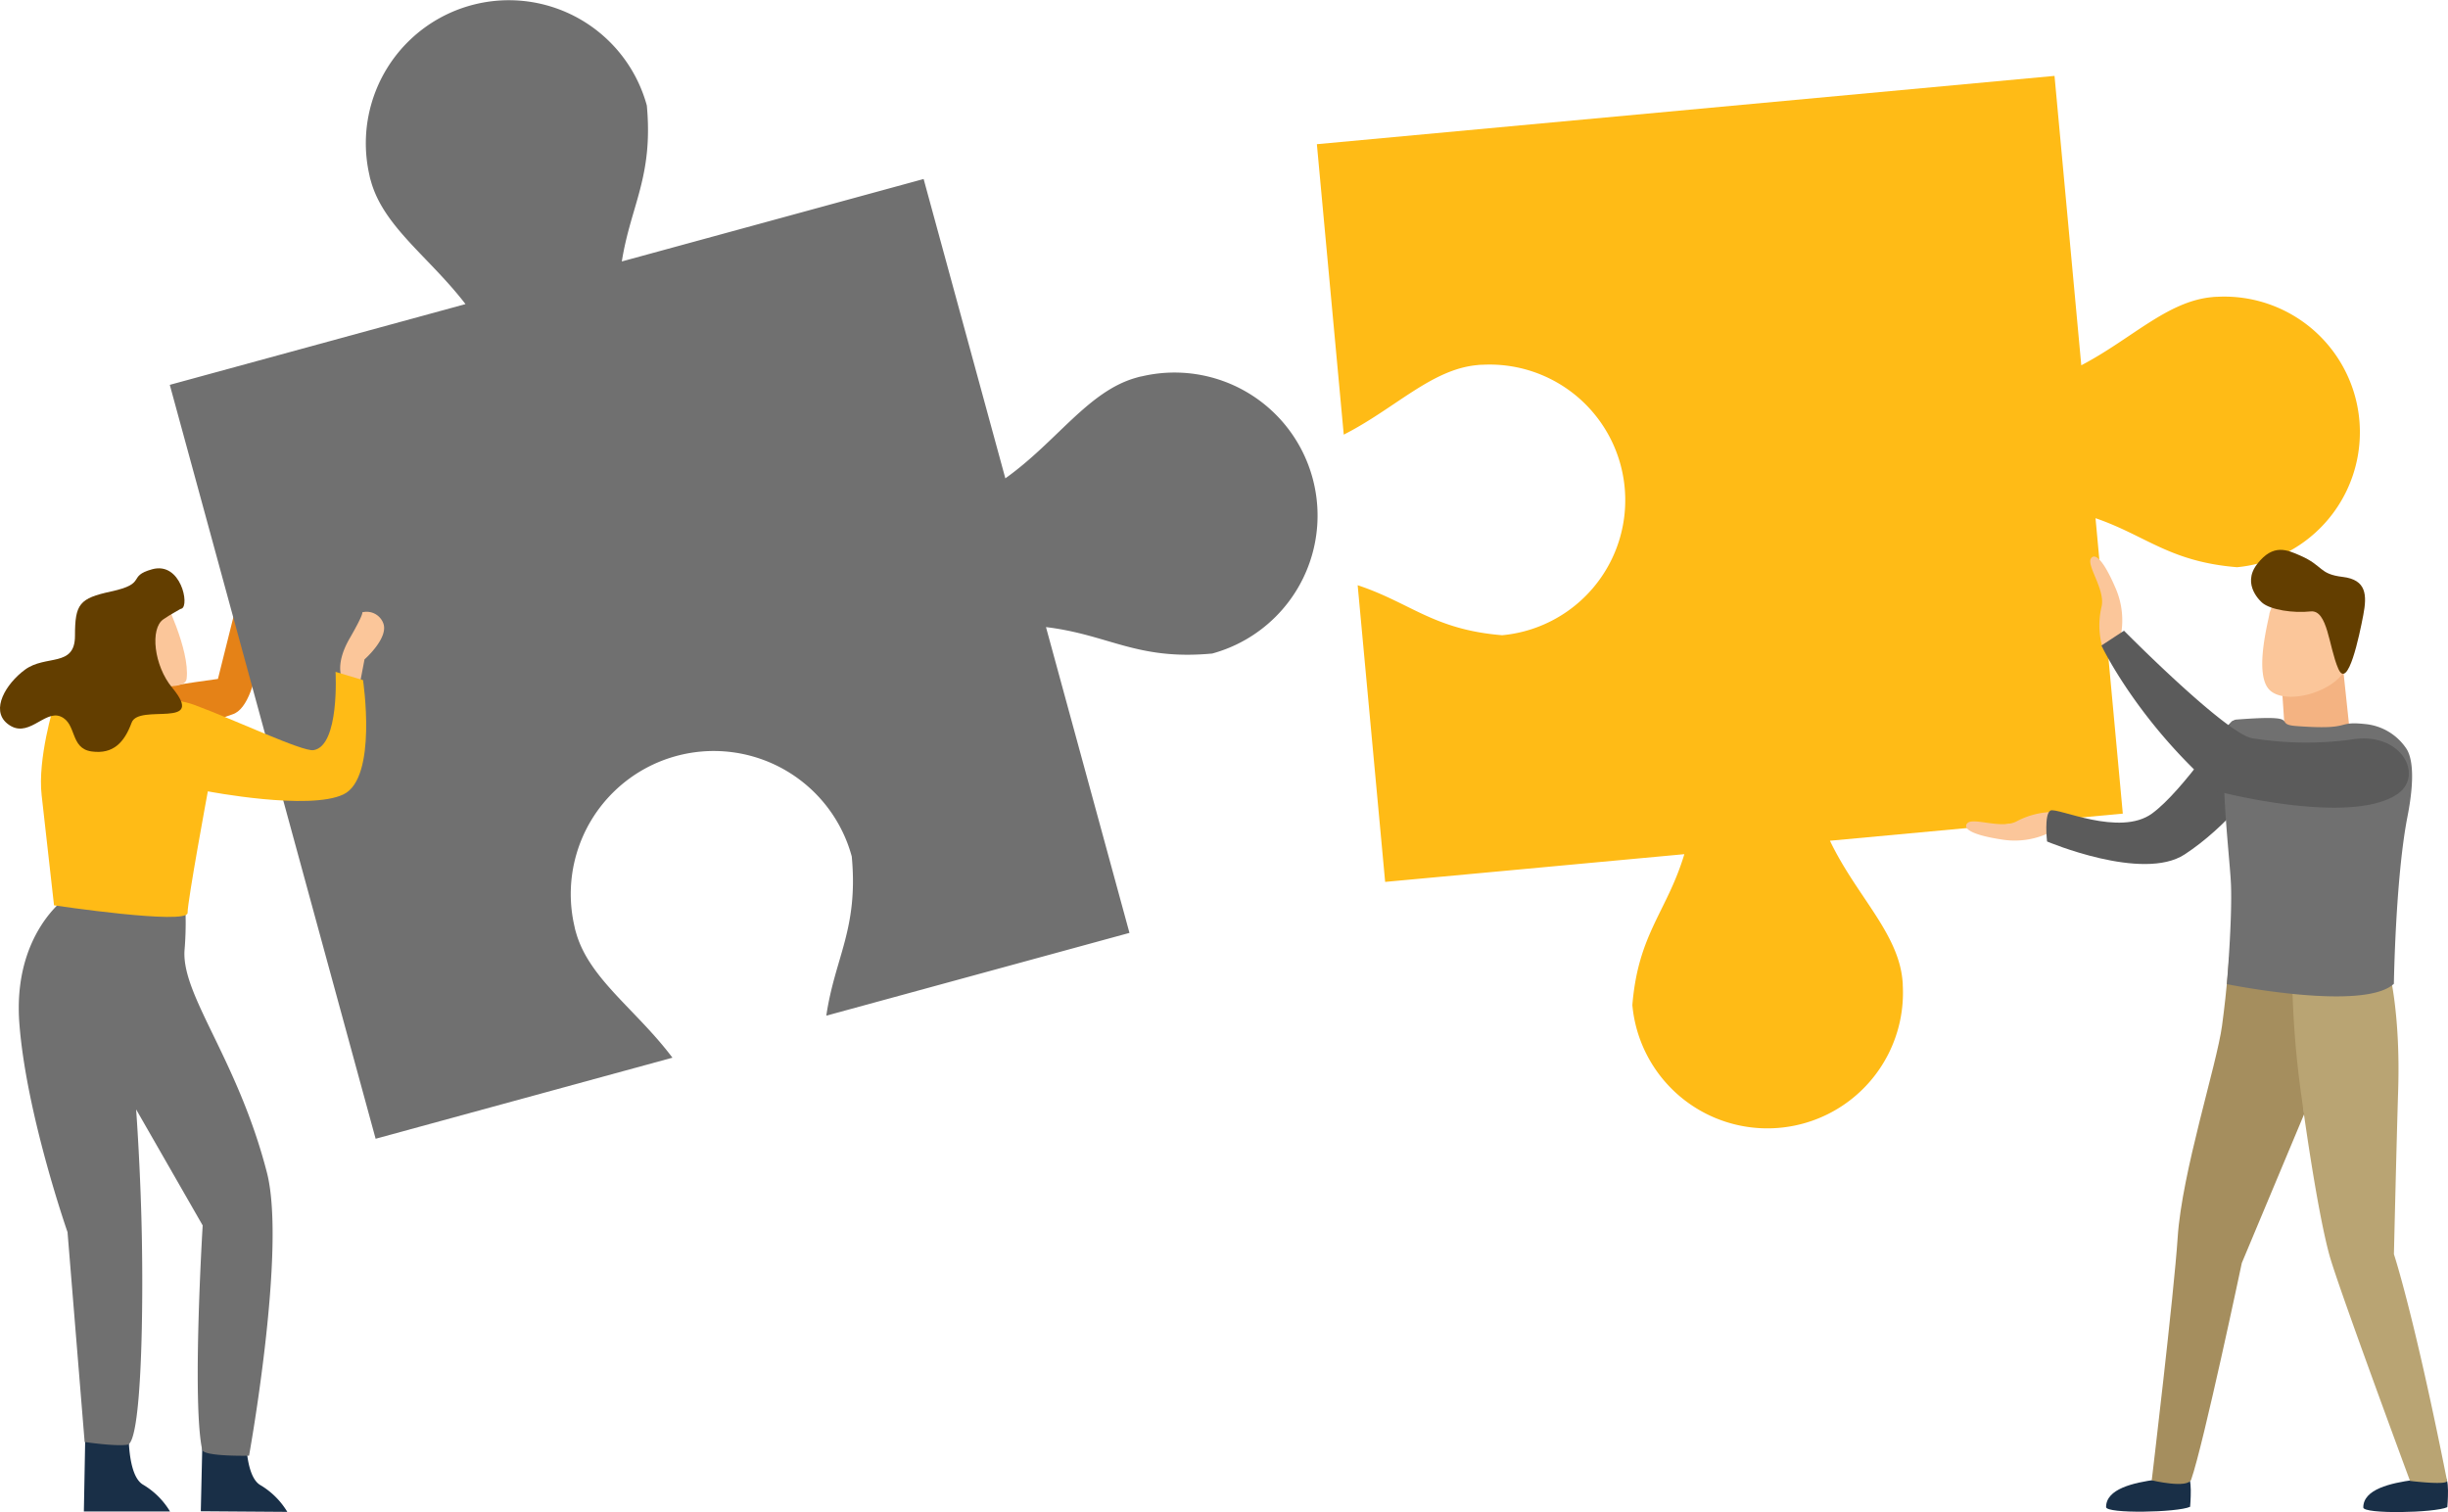 <svg id="Group_622" data-name="Group 622" xmlns="http://www.w3.org/2000/svg" xmlns:xlink="http://www.w3.org/1999/xlink" width="452" height="279.169" viewBox="0 0 452 279.169">
  <defs>
    <clipPath id="clip-path">
      <rect id="Rectangle_617" data-name="Rectangle 617" width="452" height="279.169" fill="none"/>
    </clipPath>
  </defs>
  <g id="Group_621" data-name="Group 621" clip-path="url(#clip-path)">
    <path id="Path_847" data-name="Path 847" d="M44.04,366.582c-3,.218-7.52-3.034-4.107-7.835,2.64-3.714,6.022-.765,16.012-2.784,2.738-.551,10.594-1.621,10.594-1.621L70.847,337.1l4.313,1.6s-.194,20.433-5.957,22.188c-2.631.8-12.323,5.388-25.163,5.692" transform="translate(-26.298 -228.995)" fill="#e58217"/>
    <path id="Path_848" data-name="Path 848" d="M185.835,19.455c1.219,13.151-2.964,18.447-4.617,28.814L236.945,33.05l15.089,55.266c9.571-6.827,15.321-16.171,24.284-18.613a7.807,7.807,0,0,1,.98-.235,26.405,26.405,0,0,1,12.933,51.192c-13.926,1.3-19.04-3.474-30.694-4.882l15.415,56.458-55.975,15.285c1.581-10.76,5.948-16,4.7-29.391a26.405,26.405,0,0,0-51.192,12.937,8.22,8.22,0,0,0,.24.975c2.355,8.621,11.1,14.28,17.842,23.236l-54.805,14.966L97.755,71.054l54.6-14.911c-6.678-8.686-15.168-14.285-17.481-22.774a7.552,7.552,0,0,1-.243-.97,26.411,26.411,0,0,1,51.2-12.944" transform="translate(-66.406 0)" fill="#707070"/>
    <path id="Path_849" data-name="Path 849" d="M196.115,364.233s-1.176-2.462,1.5-7.09,2.321-4.8,2.321-4.8a3.282,3.282,0,0,1,3.878,2.011c1.045,2.73-3.464,6.679-3.464,6.679l-1.217,6.37-2.706-.2Z" transform="translate(-133.047 -239.292)" fill="#fbc69a"/>
    <path id="Path_850" data-name="Path 850" d="M48.566,820.332l-.28,15.07H64.194a14.308,14.308,0,0,0-4.958-4.935c-3.253-1.85-2.651-11.473-2.651-11.473Z" transform="translate(-32.801 -556.347)" fill="#192f47"/>
    <path id="Path_851" data-name="Path 851" d="M115.954,820.568l-.344,14.956,15.977.116a14.349,14.349,0,0,0-4.96-4.934c-3.256-1.851-2.651-11.475-2.651-11.475Z" transform="translate(-78.535 -556.508)" fill="#192f47"/>
    <path id="Path_852" data-name="Path 852" d="M19.81,510.421s-10.162,6.713-8.893,23.449S19.81,572.4,19.81,572.4l3.159,38.746s5.754.854,7.914.5c2.365-.386,2.935-20.839,2.663-37.462-.209-12.876-1.071-24.444-1.071-24.444l12.288,21.42s-2,32.708-.085,41.435c.281,1.276,8.646,1.083,8.646,1.083s6.935-38.206,3.294-52.3c-5.387-20.857-15.718-32.6-15.211-40.958a60.367,60.367,0,0,0-.254-12.678L20.2,509.837" transform="translate(-7.341 -344.915)" fill="#707070"/>
    <path id="Path_853" data-name="Path 853" d="M25.994,392.88s18.258-2.792,25.863,0,20.032,8.7,22.062,8.366c4.833-.788,4.056-14.453,4.056-14.453l5.071,1.523s2.732,18.059-3.607,21.1-25.045-.563-25.045-.563-3.74,20.158-3.74,22.44S25.994,429.9,25.994,429.9s-1.959-17.574-2.281-20.285c-.8-6.748,2.281-16.733,2.281-16.733" transform="translate(-16.019 -262.751)" fill="#ffbb16"/>
    <path id="Path_854" data-name="Path 854" d="M86.741,358.655c-.3,2.543-8.251.824-8.251.824l-1.523-10.69,5.483-5.284s4.94,9.763,4.292,15.151" transform="translate(-52.283 -233.344)" fill="#fbc69a"/>
    <path id="Path_855" data-name="Path 855" d="M33.52,334.633c1.528-.533-.1-8.75-5.437-7.268-4.73,1.313-.769,2.622-7.584,4.1-5.831,1.267-6.655,2.283-6.655,8.177s-5.4,3.424-9.255,6.276c-3.505,2.592-6.339,7.353-3.3,9.89,3.8,3.163,6.854-2.533,9.893-1.266s1.694,5.892,5.721,6.455,6.068-1.7,7.4-5.316,13.944,1.331,7.479-6.467c-3.354-4.043-4.122-10.9-1.619-12.614.8-.546,1.479-.956,2.036-1.262,1.184-.655.852-.545,1.319-.709" transform="translate(0 -222.26)" fill="#633e00"/>
    <path id="Path_856" data-name="Path 856" d="M928.1,134.4c-12.476-1.017-16.725-5.8-26.137-9.051L907,179.893,852.926,184.9c4.8,10.052,12.57,16.959,13.388,25.73a7.047,7.047,0,0,1,.057.95,25.035,25.035,0,0,1-49.928,3.662c1.08-13.211,6.378-17.2,9.6-27.861l-55.244,5.12-5.075-54.776c9.8,3.251,13.971,8.188,26.672,9.232a25.038,25.038,0,0,0-3.662-49.933,7.041,7.041,0,0,0-.957.062c-8.435.78-15.154,8.024-24.622,12.839L758.191,56.3l136.2-12.61,4.942,53.429c9.224-4.816,15.842-11.813,24.141-12.583a8.277,8.277,0,0,1,.953-.062A25.036,25.036,0,0,1,928.1,134.4" transform="translate(-515.044 -29.678)" fill="#ffbb16"/>
    <path id="Path_857" data-name="Path 857" d="M1148.76,470.518a14.841,14.841,0,0,1-10.14,2.021c-6-.908-7.216-2.147-6.409-3.012,1.095-1.174,6.387,1.2,9.2-.4a14.859,14.859,0,0,1,7.407-1.679Z" transform="translate(-768.966 -317.535)" fill="#fbc69a"/>
    <path id="Path_858" data-name="Path 858" d="M1212.653,414.955c-.966.081-9.006,12.735-14.931,17.1-5.985,4.413-17.6-1.188-18.792-.524s-.623,5.71-.623,5.71,17.615,7.464,25.389,2.4,14.538-13.711,14.341-15.226-4.1-9.574-5.384-9.469" transform="translate(-800.338 -281.881)" fill="#5b5b5b"/>
    <path id="Path_859" data-name="Path 859" d="M1375.47,851.317s-4.227-.093-5.456.074c-4.3.589-9.343,1.717-9.343,5.088,0,1.26,13.193,1.02,15.518-.054,0,0,.562-6.558-.719-5.108" transform="translate(-924.312 -578.162)" fill="#192f47"/>
    <path id="Path_860" data-name="Path 860" d="M1227.377,851.094s-4.224-.093-5.454.074c-4.3.589-9.34,1.717-9.34,5.088,0,1.259,13.191,1.019,15.516-.055,0,0,.561-6.557-.722-5.107" transform="translate(-823.714 -578.01)" fill="#192f47"/>
    <path id="Path_861" data-name="Path 861" d="M1267,580.033c-.34-9.721-1.973-20.063-2.215-28.975h-11.636s-.337,5.492-1.305,12.665-7.408,27.047-8.19,39.089c-.67,10.321-4.788,44.83-4.788,44.83s6.67,1.609,7.288-.15c2.275-6.5,9.343-39.973,9.343-39.973l11.638-27.794" transform="translate(-841.568 -374.337)" fill="#a58e5e"/>
    <path id="Path_862" data-name="Path 862" d="M1321.465,577.226s2.7,20.219,5.133,28.976c1.608,5.8,14.846,41.55,14.846,41.55s7.011.866,6.833-.037c-6.123-30.8-9.807-41.821-9.807-41.821s.489-20.871.784-30.2c.467-14.823-1.817-22.759-1.817-22.759l-17.765-1.878a174.716,174.716,0,0,0,1.793,26.168" transform="translate(-896.456 -374.337)" fill="#b9a473"/>
    <path id="Path_863" data-name="Path 863" d="M1208.72,336.525a14.846,14.846,0,0,0-.6-10.321c-2.391-5.576-3.9-6.44-4.529-5.442-.859,1.354,2.768,5.878,1.934,9a14.862,14.862,0,0,0,.243,7.592Z" transform="translate(-817.515 -217.652)" fill="#fbc69a"/>
    <path id="Path_864" data-name="Path 864" d="M1314.222,391.519l-.705-10.5,11.093-4.9,1.633,15.391Z" transform="translate(-892.279 -255.506)" fill="#f4b382"/>
    <path id="Path_865" data-name="Path 865" d="M1314.2,419.205a10.3,10.3,0,0,0-7.753-4.734c-5.661-.6-2.032,1.171-12.71.37-4.645-.35,1.859-2.189-11.066-1.193-4.382.339-1.209,24.579-.979,30.444.252,6.478-.766,18.4-.766,18.4s25.214,5.127,30.844-.062c0,0,.3-19.613,2.513-30.886,1.713-8.742.386-11.474-.083-12.339" transform="translate(-869.763 -280.795)" fill="#707070"/>
    <path id="Path_866" data-name="Path 866" d="M1231.394,392.774s24.469,6.43,33.174.486c4.973-3.4.724-11.747-8.705-10.028a63.049,63.049,0,0,1-18.143-.278c-4.966-.946-23.641-19.846-23.641-19.846l-4.168,2.731s6.551,13.954,21.483,26.935" transform="translate(-821.9 -246.661)" fill="#5b5b5b"/>
    <path id="Path_867" data-name="Path 867" d="M1303.83,340.723c0,.708-3,11.138,0,14.142s12.552.353,14.318-4.419,2.121-15.026-1.417-14.672-6.891-2.139-9.541-.011a10.217,10.217,0,0,0-3.36,4.96" transform="translate(-884.792 -227.495)" fill="#fbc69a"/>
    <path id="Path_868" data-name="Path 868" d="M1298.1,326.312s-3.949-3.247-.946-7.136,5.592-2.6,7.964-1.572c4.28,1.861,3.417,3.41,7.835,3.937s4.511,3.358,3.8,7.071-2.825,13.909-4.6,9.9-1.943-10.95-5.126-10.6-7.387-.281-8.935-1.6" transform="translate(-880.4 -215.029)" fill="#633e00"/>
  </g>
</svg>
